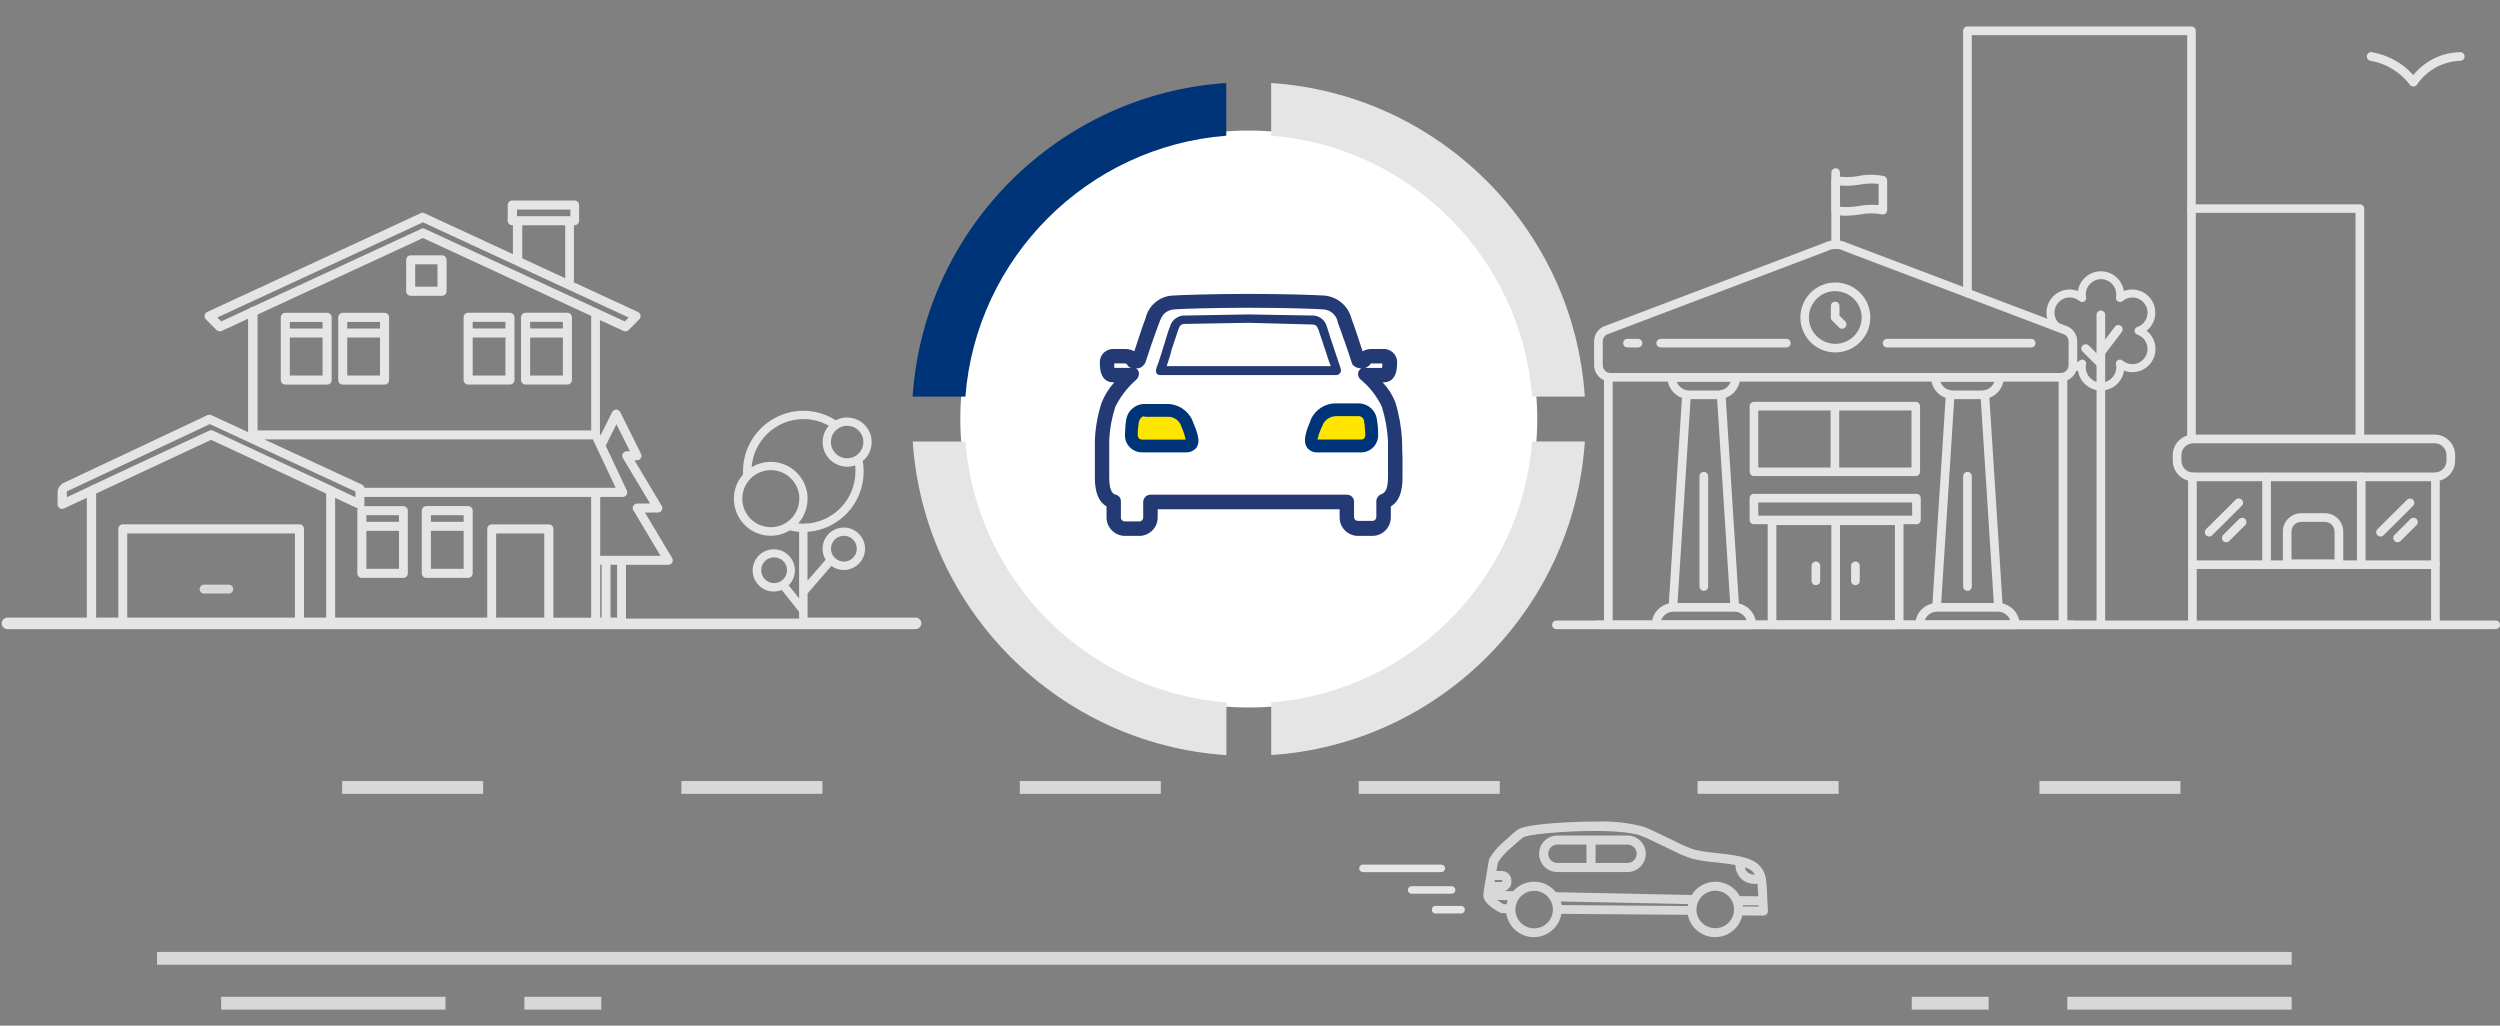 <?xml version="1.0" encoding="UTF-8"?><svg id="Layer_2" xmlns="http://www.w3.org/2000/svg" xmlns:xlink="http://www.w3.org/1999/xlink" viewBox="0 0 390 160"><rect x="0" y="0" width="390" height="160" fill="#808080" stroke="none"/><defs><style>.cls-1{fill:#fff;}.cls-2{fill:#d8d8d8;}.cls-3{fill:#ffe600;}.cls-4{fill:#003478;}.cls-5{fill:#233a74;}.cls-6{fill:#e5e5e5;}.cls-7{clip-path:url(#clippath);}.cls-8,.cls-9{fill:none;}.cls-9{stroke:#d8d8d8;stroke-width:2px;}</style><clipPath id="clippath"><rect class="cls-8" x="164.81" y="34.71" width="60" height="60"/></clipPath></defs><g id="Testv"><g><rect id="Rectangle_7003" class="cls-8" width="390" height="160"/><g id="Group_5852"><g id="Group_5867"><path id="Path_1584" class="cls-6" d="m323.37,98.14h-74.02c-.37,0-.67-.3-.67-.67s.3-.67.67-.67h74.02c.37,0,.67.3.67.67s-.3.67-.67.67"/><path id="Path_1585" class="cls-6" d="m321.47,59.53h-70.21c-1.42,0-2.58-1.15-2.58-2.57v-3.7c0-.98.55-1.87,1.43-2.3.02-.01.04-.02.06-.03l34.38-13.03c1.15-.56,2.49-.56,3.63,0l34.38,13.03s.04.02.06.03c.88.43,1.43,1.32,1.43,2.3v3.7c0,1.42-1.16,2.57-2.58,2.57m-70.79-7.35c-.4.21-.66.63-.65,1.08v3.7c0,.68.55,1.23,1.23,1.23h70.21c.68,0,1.23-.55,1.23-1.23v-3.7c0-.46-.25-.87-.65-1.08l-34.38-13.03s-.04-.02-.06-.03c-.78-.39-1.71-.39-2.49,0-.02.01-.04.02-.06.03l-34.38,13.03Z"/><path id="Path_1586" class="cls-6" d="m286.36,38.83c-.37,0-.67-.3-.67-.67v-11.24c0-.37.31-.67.68-.67.37,0,.67.3.67.67v11.24c0,.37-.3.67-.67.67"/><path id="Path_1587" class="cls-6" d="m287.92,33.65c-.58,0-1.17-.07-1.73-.21-.29-.08-.5-.35-.5-.65v-4.67c0-.37.3-.67.67-.67.06,0,.12,0,.17.02,1.13.22,2.29.21,3.42-.02,1.3-.26,2.65-.25,3.95.02.29.08.5.35.5.65v4.67c0,.37-.3.67-.67.67-.06,0-.12,0-.17-.02-1.13-.22-2.29-.21-3.42.02-.73.11-1.48.18-2.22.2m-.88-1.41c.97.1,1.96.06,2.92-.12,1.02-.18,2.06-.23,3.1-.14v-3.31c-.97-.1-1.96-.06-2.92.12-1.02.18-2.06.23-3.1.14v3.31Z"/><path id="Path_1588" class="cls-6" d="m278.68,54.2h-19.61c-.37,0-.67-.3-.67-.67s.3-.67.67-.67h19.61c.37,0,.67.3.67.67s-.3.67-.67.67"/><path id="Path_1589" class="cls-6" d="m316.86,54.2h-22.48c-.37,0-.67-.3-.67-.67s.3-.67.67-.67h22.49c.37,0,.67.3.67.67s-.3.67-.67.67"/><path id="Path_1590" class="cls-6" d="m255.53,54.2h-1.65c-.37,0-.67-.3-.67-.67s.3-.67.67-.67h1.65c.37,0,.67.3.67.67s-.3.67-.67.67h0"/><path id="Path_1591" class="cls-6" d="m286.29,54.98c-3.01-.01-5.45-2.46-5.43-5.48s2.46-5.45,5.48-5.43c3,.01,5.43,2.45,5.43,5.45,0,3.02-2.46,5.46-5.48,5.46m0-9.57c-2.27,0-4.1,1.86-4.1,4.13,0,2.27,1.86,4.1,4.13,4.1,2.26,0,4.1-1.85,4.1-4.11,0-2.27-1.85-4.11-4.13-4.11"/><path id="Path_1592" class="cls-6" d="m287.38,51.29c-.18,0-.35-.07-.48-.2l-1.09-1.09c-.13-.13-.2-.3-.2-.48v-1.79c0-.37.31-.67.68-.67.37,0,.67.3.67.67v1.51l.89.89c.26.26.26.69,0,.95-.13.13-.3.2-.48.2"/><path id="Path_1593" class="cls-6" d="m270.6,95.11c-.36,0-.65-.28-.67-.63l-2.1-32.85c-.02-.37.27-.69.65-.7.36-.01.67.26.7.62l2.1,32.85c.02.37-.26.69-.63.71,0,0,0,0,0,0h-.04"/><path id="Path_1594" class="cls-6" d="m260.99,95.11h-.04c-.37-.02-.65-.34-.63-.71,0,0,0,0,0,0l2.08-32.57c.03-.37.36-.65.73-.62.36.03.63.34.62.7l-2.08,32.57c-.02.35-.32.63-.67.63"/><path id="Path_1595" class="cls-6" d="m268.06,62.26h-4.53c-1.88,0-3.4-1.52-3.41-3.4,0-.37.3-.67.67-.67h10c.37,0,.67.3.67.67,0,1.88-1.53,3.4-3.41,3.4m-6.48-2.72c.29.83,1.07,1.38,1.95,1.38h4.53c.87,0,1.65-.55,1.94-1.38h-8.42Z"/><path id="Path_1596" class="cls-6" d="m273.26,98.14h-14.93c-.37,0-.67-.3-.67-.67,0-1.88,1.53-3.4,3.41-3.4h9.47c1.88,0,3.4,1.52,3.41,3.4,0,.37-.3.67-.67.67m-14.15-1.34h13.36c-.29-.83-1.07-1.38-1.95-1.38h-9.47c-.88,0-1.65.55-1.95,1.38"/><path id="Path_1597" class="cls-6" d="m265.79,92.17c-.37,0-.67-.3-.67-.67v-17.21c0-.37.3-.67.68-.67s.67.3.67.67v17.21c0,.37-.3.67-.67.67"/><path id="Path_1598" class="cls-6" d="m311.73,95.11c-.36,0-.65-.28-.67-.63l-2.1-32.85c-.02-.37.27-.69.65-.7.36-.01.67.26.7.62l2.1,32.85c.02.37-.26.69-.63.71,0,0,0,0,0,0h-.04"/><path id="Path_1599" class="cls-6" d="m302.12,95.11h-.04c-.37-.02-.65-.34-.63-.71,0,0,0,0,0,0l2.08-32.57c.03-.37.36-.65.73-.62.36.03.63.34.62.7l-2.08,32.57c-.02.35-.32.63-.67.63"/><path id="Path_1600" class="cls-6" d="m309.19,62.26h-4.53c-1.88,0-3.4-1.52-3.41-3.4,0-.37.3-.67.67-.67h10c.37,0,.67.3.67.67,0,1.88-1.53,3.4-3.41,3.4m-6.48-2.72c.29.83,1.07,1.38,1.95,1.38h4.53c.88,0,1.65-.55,1.95-1.38h-8.42Z"/><path id="Path_1601" class="cls-6" d="m314.39,98.14h-14.94c-.37,0-.67-.3-.67-.67,0-1.88,1.53-3.4,3.41-3.4h9.47c1.88,0,3.4,1.52,3.41,3.4,0,.37-.3.67-.67.67m-14.15-1.34h13.36c-.29-.83-1.07-1.38-1.95-1.38h-9.47c-.88,0-1.66.55-1.95,1.38"/><path id="Path_1602" class="cls-6" d="m306.92,92.17c-.37,0-.67-.3-.67-.67v-17.21c0-.37.31-.67.68-.67.37,0,.67.3.67.67v17.21c0,.37-.3.67-.67.67"/><path id="Path_1603" class="cls-6" d="m250.9,98.14c-.37,0-.67-.3-.68-.67v-38.61c0-.37.3-.67.68-.67s.68.3.68.67v38.61c0,.37-.3.67-.68.67"/><path id="Path_1604" class="cls-6" d="m321.82,98.14c-.37,0-.67-.3-.67-.67v-38.03c0-.37.31-.67.68-.67.37,0,.67.3.67.67v38.03c0,.37-.3.67-.67.67"/><path id="Path_1605" class="cls-6" d="m296.28,98.14h-19.85c-.37,0-.67-.3-.67-.67v-16.23c0-.37.3-.67.67-.67h19.85c.37,0,.67.3.67.67v16.23c0,.37-.3.67-.67.67m-19.17-1.34h18.5v-14.89h-18.5v14.89Z"/><path id="Path_1606" class="cls-6" d="m286.36,97.54c-.37,0-.67-.3-.67-.67v-15.27c0-.37.31-.67.68-.67.37,0,.67.3.67.67v15.27c0,.37-.3.67-.67.67"/><path id="Path_1607" class="cls-6" d="m298.97,81.78h-25.36c-.37,0-.67-.3-.67-.67v-3.4c0-.37.3-.67.67-.67h25.36c.37,0,.67.3.67.67v3.4c0,.37-.3.67-.67.67m-24.68-1.34h24.01v-2.06h-24.01v2.06Z"/><path id="Path_1608" class="cls-6" d="m298.86,74.27h-25.24c-.37,0-.67-.3-.67-.67v-10.24c0-.37.3-.67.67-.67h25.24c.37,0,.67.3.67.67v10.24c0,.37-.3.67-.67.67m-24.57-1.34h23.9v-8.9h-23.9v8.9Z"/><path id="Path_1609" class="cls-6" d="m286.24,73.76c-.37,0-.67-.3-.67-.67v-9.73c0-.37.31-.67.68-.67.37,0,.67.3.67.67v9.73c0,.37-.3.67-.67.67"/><path id="Path_1610" class="cls-6" d="m283.27,91.28c-.37,0-.67-.3-.67-.67v-2.34c0-.37.31-.67.68-.67.37,0,.67.3.67.67v2.34c0,.37-.3.67-.67.67"/><path id="Path_1611" class="cls-6" d="m289.44,91.28c-.37,0-.67-.3-.67-.67v-2.34c0-.37.31-.67.68-.67.37,0,.67.3.67.67v2.34c0,.37-.3.67-.67.67"/><path id="Path_1612" class="cls-6" d="m327.74,98.06c-.37,0-.67-.3-.68-.67v-48.28c0-.37.31-.67.68-.67.37,0,.67.3.67.67v48.28c0,.37-.3.67-.68.67"/><path id="Path_1613" class="cls-6" d="m327.74,55.63c-.37,0-.67-.3-.67-.67,0-.15.05-.29.14-.41l2.72-3.59c.23-.29.66-.34.95-.11.28.22.34.62.13.92l-2.72,3.59c-.13.17-.33.27-.54.27"/><path id="Path_1614" class="cls-6" d="m327.51,57.19c-.18,0-.35-.07-.48-.2l-2.16-2.16c-.25-.27-.24-.7.04-.95.26-.24.66-.24.92,0l2.16,2.16c.26.26.26.69,0,.95-.13.13-.3.2-.48.2"/><path id="Path_1616" class="cls-6" d="m341.87,68.9c-.37,0-.67-.3-.67-.67V5.48h-33.6v40.25c0,.37-.31.67-.68.67-.37,0-.67-.3-.67-.67V4.8c0-.37.3-.67.67-.67h34.95c.37,0,.67.3.67.67v63.42c0,.37-.3.67-.67.67"/><path id="Path_1617" class="cls-6" d="m368.14,68.32c-.37,0-.67-.3-.68-.67v-34.44h-25.59c-.37,0-.67-.3-.67-.67s.3-.67.67-.67h26.27c.37,0,.67.3.68.67v35.11c0,.37-.3.67-.68.67"/><path id="Path_1618" class="cls-6" d="m376.5,13.5c-.22,0-.43-.11-.56-.29-1.5-1.97-3.69-3.3-6.13-3.73-.37-.05-.63-.39-.58-.76.05-.37.39-.63.76-.58h0c2.5.43,4.79,1.68,6.49,3.57,1.79-2.22,4.48-3.53,7.33-3.57.37,0,.67.3.67.67s-.3.67-.67.67h0c-2.71.09-5.22,1.46-6.75,3.7-.12.19-.33.31-.56.32h-.02"/><path id="Path_1620" class="cls-6" d="m389.33,98.14h-146.53c-.37,0-.67-.3-.67-.67s.3-.67.67-.67h146.53c.37,0,.67.3.67.67s-.3.67-.67.67h0"/><path id="Path_1625" class="cls-6" d="m379.79,75.07h-37.63c-1.77,0-3.21-1.43-3.21-3.2v-.87c0-1.77,1.44-3.2,3.21-3.2h37.63c1.77,0,3.21,1.43,3.21,3.2v.87c0,1.77-1.44,3.2-3.21,3.2m-37.63-5.92c-1.03,0-1.86.83-1.86,1.85v.87c0,1.03.84,1.86,1.86,1.85h37.63c1.03,0,1.86-.83,1.86-1.85v-.87c0-1.03-.84-1.86-1.86-1.85h-37.63Z"/><path id="Path_1626" class="cls-6" d="m342.02,97.35c-.37,0-.67-.3-.68-.67v-22.28c0-.37.31-.67.68-.67.37,0,.67.3.67.67v22.28c0,.37-.3.67-.68.67"/><path id="Path_1627" class="cls-6" d="m379.93,97.35c-.37,0-.67-.3-.68-.67v-22.28c0-.37.31-.67.68-.67.37,0,.67.3.67.67v22.28c0,.37-.3.67-.68.67"/><path id="Path_1628" class="cls-6" d="m353.59,88.76c-.37,0-.67-.3-.68-.67v-13.69c0-.37.31-.67.68-.67.37,0,.67.3.67.67v13.69c0,.37-.3.67-.68.67"/><path id="Path_1629" class="cls-6" d="m368.36,88.76c-.37,0-.67-.3-.68-.67v-13.69c0-.37.31-.67.68-.67.37,0,.67.3.67.67v13.69c0,.37-.3.67-.68.67"/><path id="Path_1630" class="cls-6" d="m344.62,83.7c-.37,0-.67-.3-.67-.67,0-.18.07-.35.2-.48l4.61-4.59c.26-.27.68-.28.95-.02s.28.68.02.95c0,0-.01.01-.02.02l-4.61,4.59c-.13.13-.3.2-.48.2"/><path id="Path_1631" class="cls-6" d="m347.29,84.59c-.37,0-.67-.3-.67-.67,0-.18.07-.35.2-.48l2.5-2.49c.27-.25.7-.24.95.03.24.26.24.66,0,.92l-2.5,2.49c-.13.13-.3.2-.48.2"/><path id="Path_1632" class="cls-6" d="m371.36,83.7c-.37,0-.67-.3-.67-.67,0-.18.07-.35.2-.48l4.61-4.59c.27-.25.7-.24.95.03.24.26.24.66,0,.92l-4.61,4.59c-.13.13-.3.2-.48.2"/><path id="Path_1633" class="cls-6" d="m374.02,84.59c-.37,0-.67-.3-.67-.67,0-.18.07-.35.2-.48l2.5-2.49c.27-.25.7-.24.95.03.24.26.24.66,0,.92l-2.5,2.49c-.13.13-.3.2-.48.2"/><path id="Path_1634" class="cls-6" d="m379.93,88.76h-37.92c-.37,0-.67-.3-.67-.67s.3-.67.67-.67h37.92c.37,0,.67.3.67.67s-.3.67-.67.67"/><path id="Path_1635" class="cls-6" d="m364.87,88.61h-8.06c-.37,0-.67-.3-.68-.67v-5.02c0-1.58,1.29-2.86,2.87-2.86h3.68c1.58,0,2.86,1.28,2.87,2.86v5.02c0,.37-.3.67-.68.67m-7.39-1.34h6.71v-4.35c0-.84-.68-1.51-1.52-1.51h-3.68c-.84,0-1.51.68-1.52,1.51v4.35Z"/><path class="cls-6" d="m334.86,51.61c.85-.67,1.37-1.71,1.37-2.83,0-2-1.63-3.62-3.62-3.62-.44,0-.88.08-1.29.24-.26-1.74-1.77-3.08-3.58-3.08s-3.32,1.34-3.58,3.08c-.41-.16-.84-.24-1.29-.24-2,0-3.62,1.63-3.62,3.62,0,.79.27,1.53.72,2.14.92.2,1.67.64,2.24,1.22.19-.11.32-.31.32-.54,0-.27-.17-.5-.42-.59-.96-.33-1.61-1.23-1.61-2.23,0-1.31,1.07-2.38,2.38-2.38.56,0,1.08.2,1.53.57.2.17.49.19.72.06.23-.13.35-.4.3-.66-.03-.14-.05-.29-.05-.44,0-1.31,1.07-2.38,2.38-2.38s2.38,1.07,2.38,2.38c0,.15-.02.29-.04.44-.05.26.07.52.3.66.23.13.52.11.72-.06.44-.37.97-.57,1.52-.57,1.31,0,2.38,1.07,2.38,2.38,0,1.01-.65,1.91-1.61,2.23-.25.09-.42.32-.42.59s.17.5.42.59c.96.33,1.61,1.23,1.61,2.24,0,1.31-1.07,2.38-2.38,2.38-.56,0-1.09-.2-1.53-.57-.2-.17-.49-.2-.72-.06-.23.13-.35.4-.3.66.03.15.05.3.05.46,0,1.31-1.07,2.38-2.38,2.38s-2.38-1.07-2.38-2.38c0-.16.02-.31.05-.46.05-.26-.07-.53-.29-.66-.1-.06-.21-.09-.32-.09-.14,0-.29.05-.4.15-.26.22-.54.37-.85.46-.07.46-.2.91-.39,1.33.34-.03.68-.09.99-.21.25,1.75,1.77,3.1,3.59,3.1s3.33-1.35,3.59-3.1c.41.16.84.24,1.29.24,2,0,3.62-1.63,3.62-3.62,0-1.12-.52-2.15-1.37-2.83Z"/></g></g><line id="Line_198" class="cls-9" x1="24.5" y1="149.5" x2="357.5" y2="149.5"/><line id="Line_199" class="cls-9" x1="34.5" y1="156.5" x2="69.5" y2="156.5"/><line id="Line_208" class="cls-9" x1="322.5" y1="156.5" x2="357.5" y2="156.5"/><line id="Line_200" class="cls-9" x1="81.8" y1="156.5" x2="93.8" y2="156.5"/><line id="Line_201" class="cls-9" x1="298.23" y1="156.5" x2="310.23" y2="156.5"/><line id="Line_202" class="cls-9" x1="53.37" y1="122.84" x2="75.37" y2="122.84"/><line id="Line_204" class="cls-9" x1="159.09" y1="122.84" x2="181.09" y2="122.84"/><line id="Line_205" class="cls-9" x1="211.96" y1="122.84" x2="233.96" y2="122.84"/><line id="Line_204-2" class="cls-9" x1="106.3" y1="122.84" x2="128.3" y2="122.84"/><line id="Line_206" class="cls-9" x1="264.82" y1="122.84" x2="286.82" y2="122.84"/><line id="Line_206-2" class="cls-9" x1="318.15" y1="122.84" x2="340.15" y2="122.84"/><path id="Path_1685" class="cls-6" d="m142.83,96.35h-16.85v-3.77l3.71-4.29c.56.41,1.24.63,1.93.63,2.03,0,3.63-1.8,3.28-3.9-.23-1.33-1.32-2.43-2.65-2.67-2.09-.38-3.92,1.22-3.93,3.24,0,.61.16,1.21.48,1.73l-2.83,3.27v-7.62c4.95-.35,8.78-4.48,8.76-9.43,0-.54-.05-1.09-.14-1.62,1.63-1.35,1.86-3.77.51-5.4-1.15-1.39-3.12-1.79-4.73-.96-1.51-.97-3.26-1.48-5.05-1.48-5.21.02-9.42,4.25-9.41,9.46,0,.16,0,.32.01.47-2.1,2.39-1.87,6.04.53,8.14,1.04.92,2.38,1.43,3.77,1.43,1.05,0,2.08-.29,2.97-.84h.04c.47.12.95.19,1.43.22v10.39l-1.63-2.04c1.43-1.42,1.28-3.82-.45-5.04-1.1-.77-2.63-.78-3.74,0-1.73,1.21-1.89,3.61-.47,5.04.62.62,1.46.97,2.34.97.42,0,.84-.08,1.24-.24l2.71,3.4v1.06h-27.01v-8.39h6.58c.39.01.71-.29.72-.68,0-.14-.03-.27-.11-.39l-4.23-7.08h1.99c.39.01.71-.29.72-.68,0-.14-.03-.27-.11-.39l-4.23-7.08h.37c.39,0,.71-.3.72-.69,0-.11-.02-.23-.08-.33l-3.24-6.52c-.19-.35-.63-.47-.97-.28-.12.07-.22.16-.28.28l-1.81,3.64-.1-.22v-17.76l3.68,1.7c.27.12.58.07.79-.14l1.66-1.67c.1-.09.16-.21.19-.34.08-.33-.08-.67-.39-.81l-9.99-4.62v-8.91h.1c.39,0,.71-.32.71-.71v-2.44c0-.39-.32-.71-.71-.71h-9.72c-.39,0-.71.32-.71.71v2.44c0,.39.32.71.71.71h.1v4.51l-13.8-6.39c-.19-.09-.4-.09-.59,0l-33.3,15.41c-.31.14-.47.48-.39.81.03.13.1.25.19.34l1.66,1.67c.21.21.52.27.79.14l4.13-1.91v17.69l-5.74-2.65c-.19-.09-.4-.09-.59,0l-22.64,10.67c-.06.03-.08.05-.23.21l-.11.12c-.27.29-.42.68-.41,1.08v1.84c0,.39.31.7.69.71.11,0,.21-.02.31-.07l3.56-1.66v18.69H1.08c-.49.05-.86.49-.81.98.04.43.38.77.81.81h141.75c.49,0,.9-.4.9-.9h0c0-.49-.4-.9-.9-.9Zm-46.56,0h-1.03v-8.24h1.03v8.24Zm-11.35,0h-7.52v-13.13h7.51v13.13Zm-38.91,0h-26.16v-13.13h26.16v13.13Zm42.16-61.21v8.26l-6.7-3.1v-5.16h6.7Zm-7.51-2.44h8.32v1.03h-8.33v-1.03Zm12.97,44.82h3.5c.39,0,.71-.3.72-.68,0-.11-.02-.22-.07-.33l-3.29-6.98,1.67-3.36,2.11,4.23h-.48c-.39,0-.71.3-.72.68,0,.14.03.27.11.39l4.23,7.08h-1.99c-.39,0-.71.3-.72.68,0,.14.03.27.11.39l4.23,7.08h-9.41v-9.18Zm-8,4.29h-8.92c-.39,0-.7.31-.7.7,0,0,0,0,0,0v13.84h-23.73v-18.69l3.55,1.66c-.06.1-.09.22-.09.34v9.78c0,.39.31.7.69.71,0,0,0,0,0,0h6.49c.39,0,.7-.31.7-.7,0,0,0,0,0,0v-9.78c0-.39-.31-.7-.7-.71h-6.13c.04-.09.05-.18.05-.28v-1.16h35.38v18.84h-5.89v-13.84c0-.39-.31-.7-.69-.71,0,0,0,0,0,0m-28.48-1.44h5.08v1.03h-5.08v-1.03Zm0,2.44h5.08v5.92h-5.08v-5.92Zm-15.93-14.26h51.26l3.56,7.55h-39.2c-.04-.22-.19-.41-.4-.51l-15.21-7.04Zm51-1.41h-52.05v-18.07l25.8-11.94,26.25,12.15v17.86Zm-26.54-31.43l-26.24,12.14c-.18,0-.35.09-.47.22l-4.47,2.07-.61-.61,32.08-14.85,32.09,14.85-.61.61-31.19-14.44c-.19-.09-.4-.09-.59,0m-18.96,46.09h-27.56c-.39,0-.7.32-.7.71v13.84h-3.46v-19.35l17.94-8.38,17.94,8.38v19.35h-3.46v-13.84c0-.39-.31-.7-.69-.71,0,0,0,0,0,0m8.72-5.12v.89l-3.44-1.61s-.08-.06-.13-.08l-18.45-8.6-.2-.09c-.19-.09-.4-.09-.59,0l-18.64,8.69s-.09.05-.13.08l-3.44,1.61v-.9l22.31-10.5,22.7,10.51Zm38.4,19.67h-.22v-8.24h.22v8.24Zm26.9-9.4c1.11,0,2.02.89,2.03,2,0,1.11-.89,2.02-2,2.03-1.11,0-2.02-.89-2.03-2,0,0,0,0,0-.01,0-1.11.89-2.01,2-2.01m5.24-9.13c0-3.18-2.56-5.76-5.74-5.77-1.06,0-2.1.29-3,.85.15-1.99,1.03-3.86,2.47-5.24,2.57-2.49,6.46-3,9.58-1.25-1.41,1.59-1.26,4.02.32,5.43.7.62,1.6.96,2.53.97.42,0,.85-.07,1.25-.21.04.31.05.62.05.93,0,4.49-3.62,8.14-8.12,8.16-.27,0-.54-.01-.81-.04.94-1.06,1.46-2.42,1.46-3.83m6.17-11.4c1.4,0,2.54,1.13,2.54,2.53,0,1.4-1.13,2.54-2.53,2.54-1.4,0-2.54-1.13-2.54-2.53,0-.84.41-1.63,1.11-2.1.42-.29.91-.44,1.42-.44m-7.46,11.4c-.01,2.46-2.01,4.44-4.47,4.42s-4.44-2.01-4.42-4.47c.01-2.45,2-4.42,4.45-4.43,2.46,0,4.45,2.01,4.45,4.47m6.93,5.77c1.11,0,2.02.89,2.03,2s-.89,2.02-2,2.03c-1.11,0-2.02-.89-2.03-2,0,0,0,0,0-.01,0-1.11.89-2.01,2-2.01"/><path id="Path_1686" class="cls-6" d="m73.03,78.95h-6.52c-.39,0-.71.32-.71.71v9.78c0,.39.32.71.71.71h6.52c.39,0,.71-.32.71-.71v-9.78c0-.39-.32-.71-.71-.71m-.71,9.78h-5.1v-5.92h5.11v5.92Zm0-7.33h-5.1v-1.03h5.11v1.03Z"/><path id="Path_1687" class="cls-6" d="m81.99,59.99h6.52c.39,0,.71-.32.71-.71v-9.78c0-.39-.32-.71-.71-.71h-6.52c-.39,0-.71.32-.71.71v9.78c0,.39.32.71.71.71m.71-9.78h5.11v1.03h-5.11v-1.03Zm0,2.45h5.11v5.92h-5.11v-5.92Z"/><path id="Path_1688" class="cls-6" d="m73.03,59.99h6.52c.39,0,.71-.32.71-.71v-9.78c0-.39-.32-.71-.71-.71h-6.52c-.39,0-.71.32-.71.71v9.78c0,.39.32.71.71.71m.71-9.78h5.11v1.03h-5.11v-1.03Zm0,2.45h5.11v5.92h-5.11v-5.92Z"/><path id="Path_1689" class="cls-6" d="m59.99,48.8h-6.52c-.39,0-.71.32-.71.71v9.78c0,.39.32.71.71.71h6.52c.39,0,.71-.32.71-.71v-9.78c0-.39-.32-.71-.71-.71m-.71,9.78h-5.11v-5.92h5.11v5.92Zm0-7.33h-5.11v-1.03h5.11v1.03Z"/><path id="Path_1690" class="cls-6" d="m51.03,48.8h-6.52c-.39,0-.71.32-.71.71v9.78c0,.39.32.71.71.71h6.52c.39,0,.71-.32.71-.71v-9.78c0-.39-.32-.71-.71-.71m-.71,9.78h-5.11v-5.92h5.11v5.92Zm0-7.33h-5.11v-1.03h5.11v1.03Z"/><path id="Path_1691" class="cls-6" d="m63.36,40.54v4.89c0,.39.32.71.71.71h4.89c.39,0,.71-.32.71-.71v-4.89c0-.39-.32-.71-.71-.71h-4.89c-.39,0-.71.32-.71.71m4.89,4.18h-3.48v-3.48h3.48v3.48Z"/><path id="Path_1692" class="cls-2" d="m31.8,92.59h3.92c.38-.01.68-.34.66-.72-.01-.36-.3-.65-.66-.66h-3.92c-.38.01-.68.34-.66.72.01.36.3.65.66.66"/><circle class="cls-1" cx="194.81" cy="65.37" r="45"/><path id="Path_1700" class="cls-2" d="m231.39,139.77c.03.13.06.26.1.39.33.97,1.87,1.87,2.52,2.21.1.05.21.08.33.08h.63c.34,2.38,2.54,4.04,4.92,3.7,1.88-.27,3.37-1.72,3.68-3.59l19.73.15c.47,2.35,2.77,3.88,5.12,3.4,1.68-.34,3-1.63,3.38-3.3l3.29.02c.39,0,.71-.32.71-.71,0-.01,0-.03,0-.04l-.09-1.62v-.02c0-.19-.02-.38-.03-.54,0-.06,0-.12,0-.18-.01-.79-.07-1.59-.17-2.37-.06-.83-.39-1.61-.95-2.23-1.17-1.43-4.11-1.75-6.96-2.07-1.11-.09-2.21-.26-3.3-.51-.99-.34-1.95-.76-2.88-1.24-.08-.04-.17-.08-.28-.14-1.85-.9-4.03-1.94-4.64-2.16-2.35-.64-4.79-.92-7.23-.84-1.5-.01-4.26.06-6.76.24-3.24.24-5.2.6-5.83,1.08-.59.44-2.12,1.84-2.23,1.95-.8.69-1.49,1.5-2.04,2.4-.04.07-.07.14-.1.22-.02.05-.03.09-.04.14-.73,4.11-.84,5.01-.86,5.34,0,.04,0,.07,0,.11h0s0,.05,0,.07h0s0,.05,0,.07m40.47,1.44h2.47v.2s-2.45-.01-2.45-.01c0-.06-.01-.12-.02-.19m-36.68-.81c-.07.21-.13.42-.17.64h-.47c-.35-.2-.69-.42-1.02-.66l1.25.03s.03,0,.05,0h.36Zm37.55-4.23h0c-.29-.2-.49-.52-.54-.87.48.13.91.38,1.26.73.11.13.2.27.29.41-.36,0-.7-.1-1.02-.27m-5.17,8.62c-1.56,0-2.84-1.21-2.92-2.77v-.16c0-.42.09-.84.27-1.22.01-.02.03-.05.04-.07.72-1.45,2.47-2.04,3.92-1.33,1.45.72,2.04,2.47,1.33,3.92-.49,1-1.51,1.63-2.62,1.63m-34.45-7.2l.05-.31h1.13s.03.07.03.1v.1s0,.07-.03.1h-1.18Zm2.63-.09v-.1c.03-.81-.59-1.49-1.4-1.53h-.93c.08-.45.16-.9.23-1.32v-.03s.02-.01.02-.01c.48-.76,1.08-1.44,1.76-2.02.02-.01,1.57-1.44,2.11-1.84.13-.1.85-.45,4.58-.75,2.28-.19,5.02-.3,7.15-.28,4.5.03,6.29.58,6.73.75.56.21,2.74,1.24,4.5,2.1.13.07.24.12.32.15.99.52,2.03.96,3.09,1.32,1.17.28,2.35.46,3.55.56,1.04.11,2.21.24,3.25.44,0,1.03.54,1.99,1.42,2.54h0c.62.33,1.32.46,2.02.37.02.28.07.95.12,1.96l-2.89-.03c-1.16-2.1-3.81-2.86-5.91-1.69-.65.36-1.2.88-1.59,1.52l-21.18-.44c-1.49-1.88-4.23-2.18-6.1-.69-.2.16-.39.34-.57.54l-1.33-.02c.64-.2,1.08-.81,1.06-1.48m3.54,1.44c1.62,0,2.93,1.31,2.93,2.92,0,1.62-1.31,2.93-2.92,2.93-1.62,0-2.93-1.31-2.93-2.92h0c0-1.62,1.31-2.92,2.92-2.93m24.02,2.06c-.02.1-.04.21-.05.31l-19.67-.15c-.03-.19-.08-.38-.13-.56l18.88.38.98.03Z"/><path id="Path_1701" class="cls-2" d="m242.95,136.04h10.94c1.58,0,2.85-1.28,2.85-2.85s-1.28-2.85-2.85-2.85h-10.94c-1.58,0-2.85,1.28-2.85,2.85s1.28,2.85,2.85,2.85h0m0-4.28h4.54v2.86h-4.54c-.79,0-1.43-.64-1.43-1.43s.64-1.43,1.43-1.43h0m10.94,2.86h-4.98v-2.86h4.98c.79,0,1.43.64,1.43,1.43s-.64,1.43-1.43,1.43"/><path id="Path_1706" class="cls-6" d="m226.45,138.25h-6.24c-.32,0-.59.26-.59.59s.26.58.59.58h6.24c.32,0,.59-.26.59-.58s-.26-.59-.59-.59"/><path id="Path_1707" class="cls-6" d="m223.37,141.92c-.03.3.19.56.49.58,0,0,0,0,0,0h4.17c.32-.06.54-.36.48-.69-.04-.25-.24-.44-.48-.48h-4.17c-.3.03-.52.29-.49.58,0,0,0,0,0,0"/><path id="Path_1708" class="cls-6" d="m224.83,134.88h-12.21c-.32,0-.59.26-.59.58s.26.59.59.59h12.22c.32,0,.59-.26.59-.59s-.26-.58-.59-.58"/><g><path class="cls-4" d="m150.6,61.87c1.7-21.67,19.03-39,40.7-40.7v-8.22c-26.19,1.73-47.19,22.73-48.93,48.92h8.22Z"/><path class="cls-6" d="m198.31,21.17c21.67,1.7,39,19.03,40.7,40.7h8.22c-1.73-26.19-22.73-47.19-48.93-48.92v8.22Z"/><path class="cls-6" d="m239.01,68.87c-1.7,21.67-19.04,39-40.7,40.7v8.22c26.19-1.73,47.19-22.73,48.93-48.92h-8.22Z"/><path class="cls-6" d="m191.31,109.58c-21.67-1.7-39-19.03-40.7-40.7h-8.22c1.73,26.19,22.73,47.19,48.93,48.92v-8.22Z"/></g><g id="Front_Car-2"><path id="Path_590-2" class="cls-1" d="m216.98,64.23l-1.56-1.74-1.3-3.99,2.43-.26.43-2.78-2.86-.43-1.74,1.04-3.91-8.42-27.34.26-3.65,7.81-1.82-.26-3.21.09.43,2.52,2.78.43v.61l-2.34,2.08-1.48,14.06,1.91,3.3.17,3.04,5.03.87.87-4.6,29.77.87,1.3,3.21,4.6.17v-3.31l1.91-2.17-.43-12.41Zm-35.85-6.77l3.3-7.55h20.83l3.82,7.29-27.95.26Z"/><g id="Group_106-2"><g class="cls-7"><g id="Group_105-2"><path id="Path_591-2" class="cls-3" d="m206.91,64.41s5.64-.35,6.34.09c0,0,1.39,3.73-.35,5.12h-7.99c-.09,0-.61-4.43,2-5.21"/><path id="Path_592-2" class="cls-3" d="m183.48,64.23s-5.64-.35-6.34.09c0,0-1.39,3.73.35,5.12h7.99c.09,0,.61-4.43-2-5.21"/><path id="Path_593-2" class="cls-5" d="m218.72,68.75c-.1-2.03-.45-4.04-1.04-5.99-.46-1.16-1.14-2.22-2-3.12h.26c.43,0,2-.17,2-2.86.15-1.14-.65-2.18-1.79-2.33-.13-.02-.25-.02-.38-.01h-1.56c-.57-.04-1.14.08-1.65.35-.52-1.65-1.04-3.12-1.39-4.17l-.35-.95c-.5-1.94-2.17-3.36-4.17-3.56-1.13-.09-6.51-.26-11.63-.26h-.43c-5.12,0-10.5.17-11.72.26-2.02.13-3.72,1.58-4.17,3.56l-.35.95c-.35,1.04-.87,2.52-1.39,4.17-.51-.26-1.08-.38-1.65-.35h-1.56c-1.15-.06-2.12.82-2.18,1.96,0,.13,0,.25.01.38,0,2.69,1.56,2.86,2,2.86h.26c-.86.94-1.54,2.03-2,3.21-.63,1.94-.98,3.95-1.04,5.99v5.73c0,2.26.61,3.73,1.82,4.43v1.74c.01,1.58,1.29,2.85,2.86,2.86h2.26c1.58-.01,2.85-1.29,2.86-2.86v-1.3h28.38v1.3c.01,1.58,1.29,2.85,2.86,2.86h2.26c1.58-.01,2.85-1.29,2.87-2.86v-1.74c1.21-.7,1.82-2.17,1.82-4.43v-3.39c-.09-1.13,0-2-.09-2.43m-8.59,8.42h-30.64c-.62.01-1.12.51-1.13,1.13v2.43c0,.33-.25.6-.58.61,0,0-.02,0-.03,0h-2.26c-.33,0-.6-.25-.61-.58,0,0,0-.02,0-.03v-2.51c.02-.49-.31-.92-.78-1.04-.35-.09-1.04-.35-1.04-2.69v-5.73c.07-1.8.39-3.58.95-5.3.81-1.62,1.93-3.07,3.3-4.25.32-.32.45-.78.35-1.22-.07-.22-.23-.41-.44-.52.27.03.55-.03.78-.17.07,0,.13-.04.17-.09l.09-.09c.17-.15.32-.33.43-.52.69-2.17,1.39-4.17,1.82-5.3l.35-.95c.43-1.22.95-1.91,2.26-2.08.95-.09,6.08-.26,11.46-.26h.43c5.38,0,10.5.17,11.46.26,1.15.06,2.1.94,2.26,2.08l.35.95c.43,1.22,1.13,3.12,1.82,5.3.09.26.17.43.43.52l.09.09q.09.09.17.09c.25.1.51.16.78.17-.19.13-.34.31-.43.52-.16.44-.02.93.35,1.22,1.4,1.16,2.52,2.61,3.3,4.25.53,1.72.85,3.5.96,5.3v5.64c0,2.34-.69,2.52-1.04,2.69-.44.17-.74.57-.78,1.04v2.52c0,.33-.25.6-.58.61,0,0-.02,0-.03,0h-2.26c-.33,0-.6-.25-.61-.58,0,0,0-.02,0-.03v-2.43c-.02-.59-.52-1.06-1.11-1.04,0,0-.01,0-.02,0m-36.28-20.4v-.09h1.39c.35,0,.43,0,.52.09l.09.09c.13.24.35.42.61.52h-2.6v-.61Zm39.92.09s.08-.11.09-.17h1.82v.09c0,.35,0,.52-.09.61h-2.6c.3-.1.57-.28.78-.52"/><path id="Path_594-2" class="cls-4" d="m184.95,70.57h-6.77c-1.47.02-2.68-1.17-2.69-2.64,0-.05,0-.09,0-.14,0-.52.09-1.04.09-1.56l.09-.61c.15-1.47,1.39-2.59,2.86-2.6h3.48c1.71-.03,3.28.96,3.99,2.52l.09.26c.61,1.48,1.3,3.04.52,4.08-.42.47-1.02.72-1.65.69m-6.42-5.64c-.52,0-.78.52-.87.87l-.09.61c-.07.46-.1.92-.09,1.39,0,.61.35.78.7.78h6.77c-.15-.72-.39-1.42-.69-2.08l-.09-.26c-.38-.79-1.21-1.28-2.09-1.22h-3.56v-.08Z"/><path id="Path_595-2" class="cls-5" d="m209.17,57.64l-.09-.35-1.04-3.12c-.35-.95-.69-2.08-1.04-3.21-.28-1.09-1.31-1.82-2.43-1.74l-9.81-.17-9.81.17c-1.12-.08-2.15.65-2.43,1.74-.43,1.04-.69,2.17-1.04,3.21s-.61,2.08-1.04,3.12l-.09.35c-.06.21-.03.43.09.61.12.17.31.27.52.26h27.52c.21,0,.4-.09.52-.26.17-.15.24-.39.17-.61m-1.57-.52h-25.6c.26-.87.61-1.74.78-2.6.35-1.04.69-2.08,1.04-3.12.26-.69.43-.87,1.13-.87l9.81-.17,9.81.26c.69,0,.87.17,1.13.87.35,1.04.7,2.08,1.04,3.12.26.78.52,1.65.87,2.52"/><path id="Path_596-2" class="cls-4" d="m212.3,70.57h-6.77c-.65.04-1.27-.25-1.65-.78-.69-1.04-.09-2.6.52-4.08l.09-.26c.7-1.57,2.27-2.57,3.99-2.52h3.47c1.48.01,2.71,1.13,2.86,2.6l.09.61c.07.55.1,1.1.09,1.65.06,1.47-1.08,2.72-2.55,2.78-.05,0-.1,0-.14,0m-6.77-2h6.77c.35,0,.69-.17.69-.78,0-.43-.09-.87-.09-1.39l-.09-.61c0-.48-.38-.87-.86-.87,0,0,0,0,0,0h-3.47c-.87-.01-1.67.46-2.08,1.22l-.09.26c-.36.68-.62,1.41-.78,2.17"/></g></g></g></g></g></g></svg>